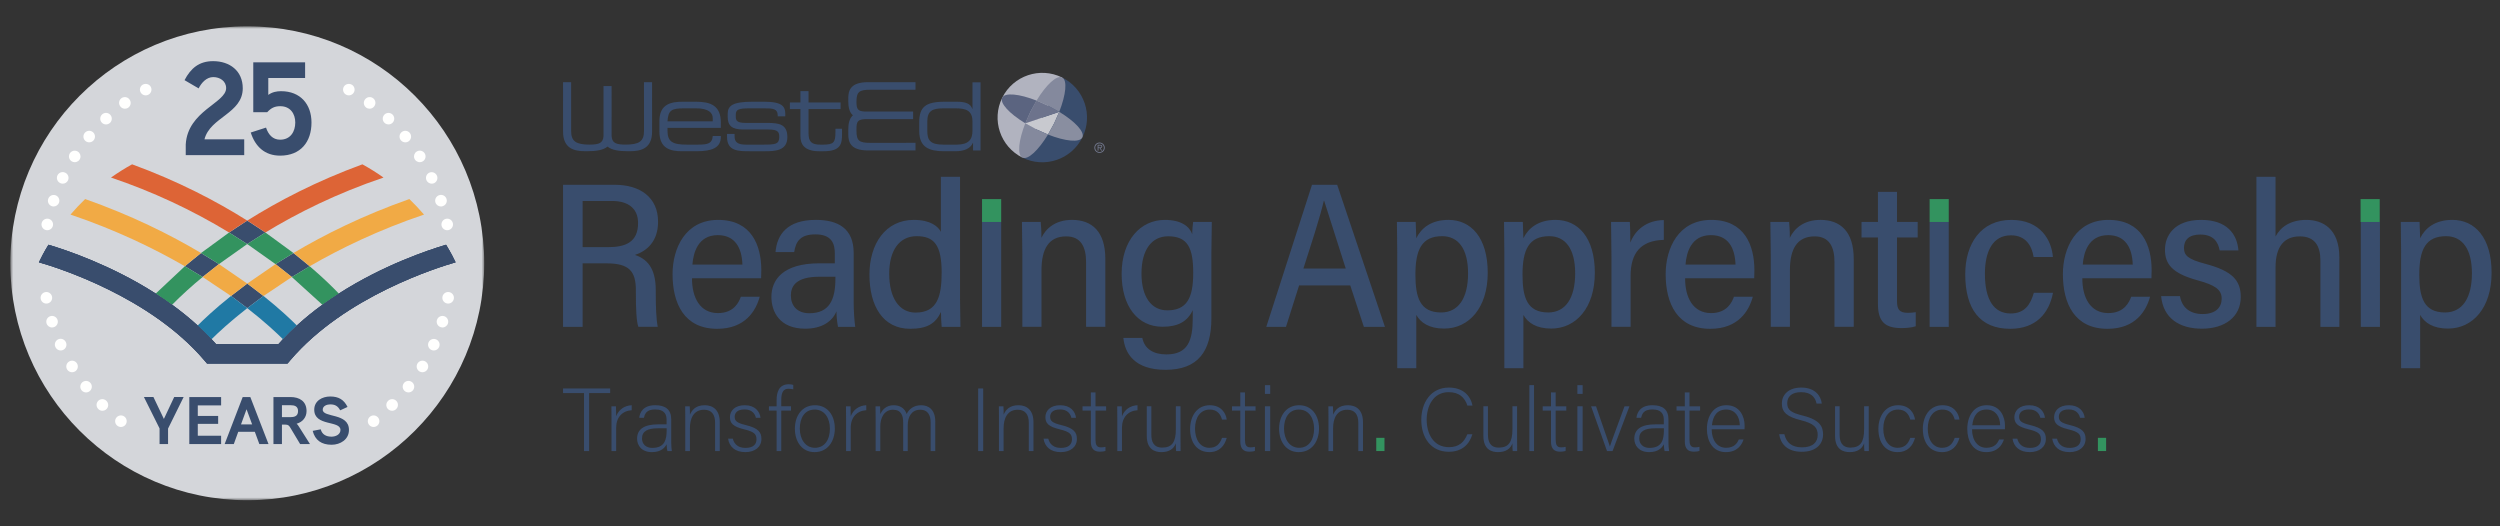<?xml version="1.0" encoding="UTF-8"?>
<svg width="475px" height="100px" viewBox="0 0 475 100" version="1.1" xmlns="http://www.w3.org/2000/svg" xmlns:xlink="http://www.w3.org/1999/xlink">
    <rect x="0" y="0" width="475" height="100" fill="#333333" stroke="none"/>
    <title>2022-06-21-aow-ra</title>
    <defs>
        <polygon id="path-1" points="1.28297406e-16 4.6187066e-16 90 4.6187066e-16 90 90 1.28297406e-16 90"></polygon>
    </defs>
    <g id="2022-06-21-aow-ra" stroke="none" stroke-width="1" fill="none" fill-rule="evenodd">
        <g transform="translate(2, 5)">
            <g id="Path-Clipped">
                <mask id="mask-2" fill="white">
                    <use xlink:href="#path-1"></use>
                </mask>
                <g id="path-1"></g>
                <path d="M90,45.021 C90,69.885 69.843,90.043 44.979,90.043 C20.114,90.043 -0.043,69.885 -0.043,45.021 C-0.043,20.158 20.114,4.6187066e-16 44.979,4.6187066e-16 C69.843,4.6187066e-16 90,20.157 90,45.021" id="Path" fill="#D4D6DA" fill-rule="nonzero" mask="url(#mask-2)"></path>
            </g>
            <path d="M108.697,41.96 L113.511,41.96 C116.86,41.96 119.234,41.013 119.234,37.38 C119.234,34.565 117.323,33.185 114.298,33.185 L108.697,33.185 L108.697,41.961 L108.697,41.96 Z M108.697,45.035 L108.697,57.099 L104.978,57.099 L104.978,30.11 L114.803,30.11 C119.632,30.11 123.033,32.505 123.033,37.13 C123.033,40.988 120.787,42.727 118.646,43.436 C121.438,44.365 122.595,46.567 122.595,50.179 L122.595,50.71 C122.595,53.186 122.666,55.525 122.969,57.097 L119.283,57.097 C118.912,56.004 118.816,53.635 118.816,50.721 L118.816,50.148 C118.816,46.461 117.481,45.035 113.211,45.035 L108.694,45.035 L108.697,45.035 Z M139.058,45.28 C138.958,42.113 137.687,39.676 134.378,39.676 C130.619,39.676 129.723,43.02 129.559,45.28 L139.057,45.28 L139.058,45.28 Z M129.482,47.867 C129.461,51.558 131.011,54.487 134.421,54.487 C137.464,54.487 138.403,52.388 138.762,51.377 L142.346,51.377 C141.632,54.021 139.614,57.473 134.266,57.473 C128.006,57.473 125.786,52.676 125.786,47.089 C125.786,42.189 128.201,36.781 134.458,36.781 C140.789,36.781 142.647,41.634 142.647,46.335 L142.611,47.869 L129.483,47.869 L129.482,47.867 Z M156.725,47.579 L153.712,47.579 C149.128,47.579 148.266,49.441 148.266,51.163 C148.266,52.991 149.374,54.515 151.782,54.515 C155.543,54.515 156.725,51.985 156.725,47.989 L156.725,47.579 L156.725,47.579 Z M160.198,52.533 C160.198,53.902 160.32,55.978 160.494,57.099 L157.218,57.099 C157.036,56.125 156.938,55.138 156.925,54.148 C156.15,56.077 154.165,57.451 150.986,57.451 C146.108,57.451 144.567,54.21 144.567,51.398 C144.567,48.284 146.609,45.029 153.702,45.029 L156.616,45.029 L156.616,43.189 C156.616,41.349 156.086,39.529 152.908,39.529 C150.121,39.529 149.204,40.831 148.898,42.888 L145.349,42.888 C145.63,39.59 147.549,36.778 153.007,36.778 C157.277,36.778 160.198,38.444 160.198,43.059 L160.198,52.533 L160.198,52.533 Z M166.951,47.02 C166.951,51.65 168.88,54.391 171.953,54.391 C176.074,54.391 176.914,51.32 176.914,46.796 C176.914,41.508 175.463,39.874 172.153,39.874 C168.982,39.874 166.949,42.42 166.949,47.02 L166.951,47.02 Z M180.405,28.597 L180.405,51.834 L180.484,57.099 L176.917,57.099 C176.832,56.16 176.788,55.217 176.786,54.274 C175.761,56.472 174.166,57.47 170.913,57.47 C165.767,57.47 163.195,53.152 163.195,47.174 C163.195,41.374 166.223,36.78 171.619,36.78 C174.786,36.78 176.252,38.015 176.768,39.057 L176.768,28.598 L180.404,28.598 L180.405,28.597 Z M184.588,57.099 L188.226,57.099 L188.226,37.17 L184.588,37.17 L184.588,57.099 Z M192.249,43.405 L192.171,37.17 L195.735,37.17 C195.793,37.543 195.889,39.337 195.867,40.188 C196.689,38.447 198.497,36.778 201.679,36.778 C205.464,36.778 208.012,38.973 208.012,44.201 L208.012,57.097 L204.355,57.097 L204.355,44.803 C204.355,42.031 203.457,39.912 200.581,39.912 C197.253,39.912 195.883,42.307 195.883,46.353 L195.883,57.097 L192.249,57.097 L192.249,43.403 M214.88,46.974 C214.88,51.386 216.743,53.966 219.785,53.966 C223.433,53.966 224.711,51.721 224.711,46.891 C224.711,42.167 223.721,39.895 219.945,39.895 C216.831,39.895 214.88,42.451 214.88,46.972 L214.88,46.974 Z M228.162,55.497 C228.162,61.696 225.663,65.265 219.448,65.265 C213.505,65.265 211.718,62.075 211.441,59.213 L215.043,59.213 C215.463,61.301 217.149,62.337 219.609,62.337 C223.698,62.337 224.621,59.702 224.621,55.497 L224.621,53.938 C223.603,56.097 221.819,57.084 218.87,57.084 C214.169,57.084 211.111,53.203 211.111,47.029 C211.111,40.59 214.746,36.78 219.307,36.78 C222.454,36.78 224.011,38.043 224.524,39.491 C224.524,38.714 224.638,37.608 224.695,37.17 L228.242,37.17 L228.163,42.992 L228.163,55.497 L228.162,55.497 Z M253.692,46.021 L249.589,33.142 L249.528,33.142 C248.795,36.291 247.428,40.458 245.644,46.021 L253.691,46.021 L253.692,46.021 Z M244.828,49.227 L242.337,57.099 L238.596,57.099 L247.278,30.11 L252.065,30.11 L261.137,57.099 L257.133,57.099 L254.549,49.227 L244.826,49.227 L244.828,49.227 Z M276.931,46.931 C276.931,42.238 275.051,39.874 272.013,39.874 C268.102,39.874 266.928,42.486 266.928,47.194 C266.928,51.482 267.783,54.368 271.815,54.368 C275.05,54.368 276.933,51.713 276.933,46.931 L276.931,46.931 Z M267.095,54.831 L267.095,64.952 L263.477,64.952 L263.477,43.02 L263.416,37.17 L266.981,37.17 L267.095,40.269 C268.016,38.358 269.917,36.778 273.213,36.778 C277.508,36.778 280.668,40.162 280.668,46.83 C280.668,53.499 277.081,57.429 272.383,57.429 C269.561,57.429 267.928,56.328 267.095,54.83 L267.095,54.83 L267.095,54.831 Z M297.283,46.931 C297.283,42.238 295.403,39.874 292.364,39.874 C288.453,39.874 287.278,42.486 287.278,47.194 C287.278,51.482 288.133,54.368 292.165,54.368 C295.4,54.368 297.283,51.713 297.283,46.931 L297.283,46.931 Z M287.447,54.831 L287.447,64.952 L283.827,64.952 L283.827,43.02 L283.767,37.17 L287.331,37.17 L287.445,40.269 C288.367,38.358 290.268,36.778 293.563,36.778 C297.857,36.778 301.018,40.162 301.018,46.83 C301.018,53.499 297.431,57.429 292.733,57.429 C289.911,57.429 288.278,56.328 287.445,54.83 L287.445,54.83 L287.447,54.831 Z M304.179,43.931 L304.101,37.17 L307.666,37.17 C307.74,38.095 307.759,39.365 307.759,41.106 C308.64,38.79 310.751,36.856 314.124,36.814 L314.124,40.575 C309.716,40.692 307.813,43.087 307.813,47.438 L307.813,57.097 L304.178,57.097 L304.178,43.93 M327.748,45.28 C327.649,42.113 326.379,39.676 323.068,39.676 C319.31,39.676 318.413,43.02 318.249,45.28 L327.747,45.28 L327.748,45.28 Z M318.172,47.867 C318.151,51.558 319.702,54.487 323.111,54.487 C326.154,54.487 327.093,52.388 327.452,51.377 L331.035,51.377 C330.32,54.021 328.303,57.473 322.954,57.473 C316.694,57.473 314.476,52.676 314.476,47.089 C314.476,42.189 316.891,36.781 323.147,36.781 C329.477,36.781 331.335,41.634 331.335,46.335 L331.3,47.869 L318.172,47.869 L318.172,47.867 Z M334.447,43.405 L334.369,37.17 L337.934,37.17 C337.991,37.543 338.086,39.337 338.065,40.188 C338.888,38.447 340.695,36.778 343.876,36.778 C347.662,36.778 350.209,38.973 350.209,44.201 L350.209,57.097 L346.551,57.097 L346.551,44.803 C346.551,42.031 345.654,39.912 342.78,39.912 C339.451,39.912 338.082,42.307 338.082,46.353 L338.082,57.097 L334.446,57.097 L334.446,43.403 M351.689,37.17 L354.811,37.17 L354.811,31.452 L358.429,31.452 L358.429,37.17 L362.358,37.17 L362.358,40.117 L358.429,40.117 L358.429,52.153 C358.429,53.76 358.828,54.436 360.515,54.436 C361.049,54.436 361.532,54.393 361.991,54.315 L361.991,56.988 C361.173,57.276 359.97,57.336 359.269,57.336 C356.188,57.336 354.811,56.143 354.811,52.759 L354.811,40.115 L351.689,40.115 L351.689,37.169 M364.628,57.099 L368.264,57.099 L368.264,37.17 L364.628,37.17 L364.628,57.099 Z M388.073,50.625 C387.311,54.543 384.834,57.472 379.927,57.472 C374.227,57.472 371.397,53.746 371.397,47.109 C371.397,41.258 374.412,36.78 380.151,36.78 C385.692,36.78 387.802,40.637 388.051,43.829 L384.39,43.829 C384.039,41.659 382.869,39.711 380.075,39.711 C376.62,39.711 375.133,42.758 375.133,47.026 C375.133,52.046 376.891,54.559 380.024,54.559 C382.685,54.559 383.781,52.897 384.428,50.626 L388.073,50.626 M403.221,45.28 C403.122,42.113 401.85,39.676 398.541,39.676 C394.783,39.676 393.886,43.02 393.722,45.28 L403.22,45.28 L403.221,45.28 Z M393.645,47.867 C393.623,51.558 395.175,54.487 398.584,54.487 C401.627,54.487 402.566,52.388 402.925,51.377 L406.509,51.377 C405.795,54.021 403.776,57.473 398.429,57.473 C392.169,57.473 389.949,52.676 389.949,47.089 C389.949,42.189 392.366,36.781 398.621,36.781 C404.952,36.781 406.808,41.634 406.808,46.335 L406.773,47.869 L393.645,47.869 L393.645,47.867 Z M412.2,51.269 C412.544,53.451 414.149,54.669 416.473,54.669 C419.054,54.669 420.118,53.352 420.118,51.732 C420.118,50.028 418.875,49.171 415.563,48.267 C410.62,46.915 409.345,45.125 409.345,42.423 C409.345,39.815 411.102,36.78 416.202,36.78 C421.103,36.78 423.045,39.452 423.301,42.573 L419.736,42.573 C419.448,41.06 418.648,39.562 416.035,39.562 C413.95,39.562 412.954,40.562 412.954,42.11 C412.954,43.516 413.712,44.263 416.979,45.118 C422.125,46.481 423.745,48.256 423.745,51.42 C423.745,55.195 420.72,57.451 416.361,57.451 C412.09,57.451 409.002,55.458 408.614,51.269 L412.201,51.269 M430.354,28.598 L430.354,39.946 C431.315,38.084 433.247,36.78 436.211,36.78 C439.239,36.78 442.48,38.381 442.48,43.943 L442.48,57.099 L438.88,57.099 L438.88,44.547 C438.88,41.674 437.779,39.914 434.966,39.914 C431.899,39.914 430.354,41.964 430.354,45.782 L430.354,57.099 L426.716,57.099 L426.716,28.598 L430.354,28.598 M446.552,57.099 L450.188,57.099 L450.188,37.17 L446.552,37.17 L446.552,57.099 Z M467.667,46.931 C467.667,42.238 465.787,39.874 462.747,39.874 C458.837,39.874 457.664,42.486 457.664,47.194 C457.664,51.482 458.517,54.368 462.549,54.368 C465.784,54.368 467.667,51.713 467.667,46.931 L467.667,46.931 Z M457.829,54.831 L457.829,64.952 L454.211,64.952 L454.211,43.02 L454.151,37.17 L457.715,37.17 L457.829,40.269 C458.751,38.358 460.651,36.778 463.947,36.778 C468.243,36.778 471.402,40.162 471.402,46.83 C471.402,53.499 467.817,57.429 463.119,57.429 C460.296,57.429 458.663,56.328 457.829,54.83 L457.829,54.83 L457.829,54.831 Z" id="Shape" fill="#394D6D" fill-rule="nonzero"></path>
            <path d="M184.588,37.173 L188.226,37.173 L188.226,32.827 L184.588,32.827 L184.588,37.173 Z M364.627,37.173 L368.263,37.173 L368.263,32.827 L364.627,32.827 L364.627,37.173 Z M446.509,37.173 L450.145,37.173 L450.145,32.827 L446.509,32.827 L446.509,37.173 Z" id="Shape" fill="#33935F" fill-rule="nonzero"></path>
            <path d="M192.264,24.952 C188.059,22.868 186.34,17.772 188.424,13.567 C190.508,9.362 195.605,7.643 199.809,9.727 L192.264,24.952" id="Path" fill="#B1B3BF" fill-rule="nonzero"></path>
            <path d="M192.264,24.952 C196.466,27.035 201.563,25.316 203.649,21.111 C205.735,16.905 204.013,11.81 199.809,9.727 L192.264,24.952" id="Path" fill="#394D6D" fill-rule="nonzero"></path>
            <polyline id="Path" fill="#C8C9CF" fill-rule="nonzero" points="192.805 18.425 199.256 16.249 198.281 18.447 197.117 20.562 194.916 19.584 192.796 18.42"></polyline>
            <polyline id="Path" fill="#6D738C" fill-rule="nonzero" points="192.805 18.425 199.256 16.249 197.145 15.088 194.932 14.107 193.783 16.218 192.804 18.423 192.805 18.425"></polyline>
            <path d="M197.118,20.562 L198.281,18.447 L199.256,16.249 C202.275,18.087 204.149,20.089 203.643,21.111 C203.137,22.133 200.407,21.852 197.117,20.563 L197.118,20.562" id="Path" fill="#898EA0" fill-rule="nonzero"></path>
            <path d="M192.804,18.423 L193.783,16.218 L194.947,14.101 L194.938,14.108 C191.65,12.821 188.924,12.545 188.418,13.564 C187.912,14.583 189.783,16.586 192.796,18.422 L192.804,18.423" id="Path" fill="#5B6480" fill-rule="nonzero"></path>
            <path d="M192.804,18.423 C191.517,21.713 191.239,24.44 192.259,24.946 C193.28,25.452 195.281,23.578 197.118,20.562 L197.117,20.563 L194.916,19.586 L192.796,18.422 L192.804,18.423 M199.256,16.249 C200.546,12.958 200.827,10.225 199.805,9.721 C198.782,9.217 196.784,11.086 194.947,14.101 L194.938,14.108 L197.145,15.088 L199.256,16.249" id="Shape" fill="#84899D" fill-rule="nonzero"></path>
            <path d="M133.421,17.439 C133.421,16.51 132.723,15.58 130.222,15.58 L127.97,15.58 C125.538,15.58 124.966,15.974 124.824,18.047 L133.422,18.047 L133.422,17.439 L133.421,17.439 Z M123.286,18.012 C123.286,14.704 125.574,14.329 127.754,14.329 L130.222,14.329 C132.974,14.329 134.959,15.027 134.959,18.28 L134.959,19.299 L124.824,19.299 L124.824,19.871 C124.824,21.945 125.825,22.482 128.506,22.482 L130.615,22.482 C132.547,22.482 133.332,22.232 133.422,20.837 L134.959,20.837 L134.959,21.016 C134.959,23.106 133.226,23.733 130.365,23.733 L127.575,23.733 C125.574,23.733 123.286,23.358 123.286,19.997 L123.286,18.012 L123.286,18.012 Z M110.013,22.48 C111.822,22.467 112.571,22.198 112.667,20.862 L112.667,11.356 L114.202,11.356 L114.205,20.862 C114.301,22.205 115.057,22.47 116.888,22.48 L116.888,22.48 C119.412,22.452 120.361,21.89 120.361,19.871 L120.361,19.299 L120.354,10.617 L121.891,10.617 L121.898,19.995 C121.898,23.26 119.739,23.708 117.78,23.73 L117.763,23.729 L117.277,23.726 L117.263,23.73 C115.539,23.73 114.226,23.503 113.455,22.866 L113.397,22.872 C112.622,23.503 111.33,23.73 109.614,23.73 L109.596,23.726 L109.106,23.729 L109.095,23.73 C107.138,23.707 104.981,23.257 104.981,19.995 L104.978,10.619 L106.515,10.619 L106.516,19.873 C106.516,21.887 107.463,22.451 109.979,22.482 L110.013,22.482 M136.138,20.444 L137.569,20.444 L137.569,20.89 C137.569,22.016 138.159,22.482 139.731,22.482 L143.021,22.482 C145.327,22.482 146.059,22.392 146.059,21.034 L146.059,20.961 C146.059,20.086 145.809,19.603 143.967,19.603 L139.23,19.603 C137.067,19.603 136.262,18.905 136.262,17.172 L136.262,16.636 C136.262,15.153 137.103,14.329 140.892,14.329 L143.252,14.329 C146.72,14.329 147.202,15.33 147.202,16.617 L147.202,17.101 L145.772,17.101 L145.772,17.012 C145.772,15.617 144.842,15.582 143.161,15.582 L140.481,15.582 C138.282,15.582 137.799,15.798 137.799,16.833 L137.799,17.173 C137.799,17.923 138.049,18.354 139.659,18.354 L143.716,18.354 C146.022,18.354 147.596,18.586 147.596,21.053 L147.596,21.089 C147.596,23.645 145.237,23.735 143.36,23.735 L140.534,23.735 C138.264,23.735 136.137,23.735 136.137,21 L136.137,20.445 M150.082,15.725 L148.08,15.725 L148.08,14.474 L150.082,14.474 L150.082,12.31 L151.619,12.31 L151.619,14.474 L157.715,14.474 L157.715,15.725 L151.619,15.725 L151.619,20.266 C151.619,21.964 152.208,22.483 153.89,22.483 L154.373,22.483 C156.41,22.483 156.733,22.053 156.733,20.142 L156.733,19.461 L157.984,19.461 L157.984,20.463 C157.984,22.287 157.805,23.735 154.48,23.735 L153.64,23.735 C150.761,23.735 150.082,22.34 150.082,20.856 L150.082,15.727 M174.188,19.871 C174.188,21.64 174.743,22.482 177.246,22.482 L179.749,22.482 C182.037,22.482 182.769,21.516 182.769,19.853 L182.769,18.118 C182.769,15.938 181.5,15.58 179.426,15.58 L177.352,15.58 C175.243,15.58 174.187,15.974 174.187,18.083 L174.187,19.871 L174.188,19.871 Z M184.307,23.59 L182.878,23.59 L182.878,22.142 L182.843,22.142 C182.396,23.25 181.145,23.733 179.536,23.733 L177.389,23.733 C174.601,23.733 172.651,23.035 172.651,19.89 L172.651,18.281 C172.651,15.367 173.779,14.33 177.479,14.33 L179.821,14.33 C181.572,14.33 182.414,14.741 182.735,15.69 L182.77,15.69 L182.77,10.647 L184.307,10.647 L184.307,23.59 L184.307,23.59 Z M159.176,19.704 L159.178,19.66 L159.173,19.648 C159.173,18.419 159.401,17.482 160.037,16.929 L160.031,16.888 C159.401,16.336 159.173,15.411 159.173,14.187 L159.178,14.175 L159.176,14.145 L159.173,13.675 C159.173,12.245 159.549,10.613 162.91,10.613 L171.946,10.612 L171.946,12.049 L163.339,12.051 C161.265,12.051 160.729,12.425 160.729,14.338 L160.728,14.352 L160.729,14.352 L160.729,14.37 C160.729,15.735 160.976,16.129 162.349,16.197 L171.492,16.197 L171.492,17.636 L162.348,17.636 C160.976,17.707 160.729,18.099 160.729,19.469 L160.729,19.853 C160.729,21.767 161.265,22.142 163.339,22.142 L163.608,22.142 L171.947,22.137 L171.947,23.576 L162.911,23.582 C159.55,23.582 159.175,21.948 159.175,20.519 L159.178,20.055 L159.178,19.704" id="Shape" fill="#394D6D" fill-rule="nonzero"></path>
            <path d="M206.705,23.004 L206.993,23.004 C207.217,23.004 207.267,22.915 207.267,22.806 C207.267,22.662 207.115,22.649 206.999,22.649 L206.705,22.649 L206.705,23.004 L206.705,23.004 Z M207.406,23.618 L207.234,23.618 L206.919,23.137 L206.705,23.137 L206.705,23.618 L206.551,23.618 L206.551,22.517 L207.03,22.517 C207.229,22.517 207.422,22.571 207.422,22.809 C207.422,23.026 207.276,23.116 207.081,23.121 L207.406,23.618 L207.406,23.618 Z M206.09,23.062 C206.088,23.282 206.175,23.494 206.33,23.65 C206.485,23.806 206.696,23.894 206.916,23.894 C207.373,23.891 207.741,23.519 207.739,23.062 C207.739,22.611 207.372,22.239 206.916,22.239 C206.461,22.239 206.09,22.611 206.09,23.062 L206.09,23.062 Z M207.899,23.066 C207.9,23.327 207.797,23.578 207.613,23.762 C207.428,23.947 207.177,24.05 206.916,24.048 C206.371,24.048 205.928,23.612 205.928,23.066 C205.928,22.52 206.369,22.084 206.916,22.084 C207.464,22.084 207.899,22.525 207.899,23.066 L207.899,23.066 Z" id="Shape" fill="#757B92" fill-rule="nonzero"></path>
            <g id="Group" transform="translate(104.978, 68.008)" fill="#394D6D" fill-rule="nonzero">
                <path d="M3.983,1.676 L0,1.676 L0,0.799 L8.955,0.799 L8.955,1.676 L4.955,1.676 L4.955,12.693 L3.985,12.693 L3.985,1.676 M9.208,6.501 L9.19,4.189 L10.057,4.189 L10.091,6.084 C10.58,4.815 11.666,4.05 13.045,3.985 L13.045,4.933 C11.277,5.048 10.091,6.255 10.091,8.286 L10.091,12.693 L9.206,12.693 L9.206,6.501 M19.689,8.366 L18.038,8.366 C16.161,8.366 15.002,8.859 15.002,10.307 C15.002,11.367 15.759,12.094 16.941,12.094 C19.352,12.094 19.688,10.49 19.688,8.671 L19.688,8.366 L19.689,8.366 Z M20.556,11.064 C20.556,11.813 20.624,12.421 20.674,12.693 L19.827,12.693 C19.759,12.489 19.707,12.113 19.674,11.393 C19.385,12.018 18.64,12.895 16.894,12.895 C14.92,12.895 14.068,11.619 14.068,10.342 C14.068,8.471 15.516,7.619 18.067,7.619 L19.673,7.619 L19.673,6.76 C19.673,5.914 19.419,4.787 17.497,4.787 C15.796,4.787 15.542,5.677 15.357,6.374 L14.475,6.374 C14.577,5.424 15.163,3.983 17.516,3.985 C19.463,3.985 20.555,4.803 20.555,6.677 L20.555,11.063 L20.556,11.064 Z M23.223,6.332 L23.205,4.189 L24.071,4.189 C24.107,4.723 24.119,5.258 24.106,5.792 C24.479,4.932 25.175,3.985 26.921,3.985 C28.438,3.985 29.777,4.841 29.777,7.184 L29.777,12.693 L28.893,12.693 L28.893,7.323 C28.893,5.822 28.27,4.843 26.8,4.843 C24.798,4.843 24.105,6.502 24.105,8.348 L24.105,12.694 L23.223,12.694 L23.223,6.334 M32.253,10.341 C32.54,11.437 33.318,12.094 34.651,12.094 C36.151,12.094 36.756,11.406 36.756,10.462 C36.756,9.502 36.349,9.033 34.459,8.576 C32.252,8.045 31.71,7.378 31.71,6.254 C31.71,5.078 32.595,3.985 34.531,3.985 C36.467,3.985 37.385,5.164 37.521,6.369 L36.639,6.369 C36.488,5.664 35.935,4.785 34.497,4.785 C33.033,4.785 32.611,5.508 32.611,6.181 C32.611,6.955 33.017,7.343 34.692,7.749 C37.101,8.329 37.692,9.116 37.692,10.391 C37.692,11.935 36.436,12.894 34.633,12.894 C32.679,12.894 31.591,11.869 31.355,10.338 L32.255,10.338 M40.58,12.693 L40.58,5.01 L39.123,5.01 L39.123,4.189 L40.58,4.189 L40.58,2.991 C40.58,1.555 40.998,0 42.902,0 C43.159,0 43.536,0.05 43.74,0.118 L43.74,0.957 C43.489,0.89 43.085,0.856 42.831,0.856 C41.835,0.856 41.463,1.561 41.463,3.028 L41.463,4.188 L43.309,4.188 L43.309,5.008 L41.463,5.008 L41.463,12.691 L40.578,12.691" id="Shape"></path>
                <path d="M44.986,8.44 C44.986,10.456 46.066,12.074 47.853,12.074 C49.675,12.074 50.703,10.573 50.703,8.44 C50.703,6.439 49.691,4.809 47.819,4.809 C45.899,4.809 44.984,6.405 44.984,8.44 L44.986,8.44 Z M51.638,8.424 C51.638,10.792 50.323,12.897 47.785,12.897 C45.481,12.897 44.05,11.009 44.05,8.442 C44.05,6.005 45.399,3.986 47.87,3.986 C50.138,3.986 51.638,5.754 51.638,8.425 L51.638,8.425 L51.638,8.424 Z" id="B"></path>
                <path d="M53.774,6.501 L53.757,4.189 L54.624,4.189 L54.658,6.084 C55.148,4.815 56.234,4.05 57.612,3.985 L57.612,4.933 C55.845,5.048 54.658,6.255 54.658,8.286 L54.658,12.693 L53.774,12.693 L53.774,6.501" id="C"></path>
                <path d="M59.393,6.383 L59.377,4.189 L60.242,4.189 L60.278,5.692 C60.637,4.846 61.417,3.985 62.825,3.985 C64.015,3.985 64.944,4.581 65.285,5.659 C65.711,4.779 66.558,3.985 68.054,3.985 C69.367,3.985 70.723,4.736 70.723,7.097 L70.723,12.693 L69.842,12.693 L69.842,7.204 C69.842,6.072 69.437,4.841 67.869,4.841 C66.234,4.841 65.493,6.152 65.493,7.794 L65.493,12.693 L64.626,12.693 L64.626,7.223 C64.626,5.988 64.257,4.841 62.703,4.841 C61.069,4.841 60.278,6.284 60.278,8.013 L60.278,12.693 L59.393,12.693 L59.393,6.383 M78.874,12.693 L79.826,12.693 L79.826,0.799 L78.874,0.799 L78.874,12.693 Z M82.825,6.332 L82.808,4.189 L83.674,4.189 C83.708,4.46 83.725,5.554 83.708,5.792 C84.08,4.932 84.777,3.985 86.522,3.985 C88.042,3.985 89.379,4.841 89.379,7.184 L89.379,12.693 L88.494,12.693 L88.494,7.323 C88.494,5.822 87.871,4.843 86.401,4.843 C84.4,4.843 83.706,6.502 83.706,8.348 L83.706,12.694 L82.822,12.694 L82.822,6.334 M92.194,10.341 C92.481,11.437 93.257,12.094 94.591,12.094 C96.091,12.094 96.696,11.406 96.696,10.462 C96.696,9.502 96.289,9.033 94.399,8.576 C92.192,8.045 91.649,7.378 91.649,6.254 C91.649,5.078 92.534,3.985 94.47,3.985 C96.406,3.985 97.325,5.164 97.459,6.369 L96.578,6.369 C96.427,5.664 95.874,4.785 94.436,4.785 C92.972,4.785 92.55,5.508 92.55,6.181 C92.55,6.955 92.955,7.343 94.631,7.749 C97.039,8.329 97.631,9.116 97.631,10.391 C97.631,11.935 96.375,12.894 94.572,12.894 C92.618,12.894 91.529,11.869 91.294,10.338 L92.194,10.338 M98.706,4.189 L100.282,4.189 L100.282,1.544 L101.166,1.544 L101.166,4.189 L103.182,4.189 L103.182,5.01 L101.166,5.01 L101.166,10.507 C101.166,11.452 101.37,11.99 102.184,11.99 C102.479,11.997 102.774,11.963 103.06,11.89 L103.06,12.657 C102.767,12.777 102.353,12.811 101.993,12.811 C100.893,12.811 100.282,12.258 100.282,10.896 L100.282,5.01 L98.706,5.01 L98.706,4.189" id="Shape"></path>
                <g id="C-link" transform="translate(105.293, 3.985)">
                    <path d="M0.016,2.516 L0,0.204 L0.867,0.204 L0.901,2.099 C1.39,0.83 2.476,0.065 3.855,0 L3.855,0.948 C2.087,1.064 0.901,2.271 0.901,4.301 L0.901,8.708 L0.016,8.708 L0.016,2.516" id="C"></path>
                </g>
                <path d="M117.316,10.209 L117.334,12.693 L116.483,12.693 C116.449,12.471 116.431,11.912 116.431,11.224 C116.072,12.224 115.205,12.895 113.702,12.895 C112.466,12.895 110.911,12.407 110.911,9.816 L110.911,4.188 L111.779,4.188 L111.779,9.604 C111.779,10.839 112.17,12.037 113.838,12.037 C115.724,12.037 116.433,10.977 116.433,8.561 L116.433,4.186 L117.317,4.186 L117.317,10.206 M126.102,10.187 C125.697,11.682 124.71,12.895 122.79,12.895 C120.653,12.895 119.143,11.308 119.143,8.474 C119.143,6.14 120.391,3.985 122.892,3.985 C125.068,3.985 125.951,5.528 126.101,6.712 L125.201,6.712 C124.95,5.733 124.308,4.809 122.875,4.809 C121.088,4.809 120.077,6.325 120.077,8.44 C120.077,10.459 121.023,12.074 122.792,12.074 C124.024,12.074 124.765,11.449 125.203,10.187 L126.102,10.187 M127.105,4.189 L128.68,4.189 L128.68,1.544 L129.565,1.544 L129.565,4.189 L131.579,4.189 L131.579,5.01 L129.565,5.01 L129.565,10.507 C129.565,11.452 129.769,11.99 130.582,11.99 C130.878,11.997 131.172,11.963 131.458,11.89 L131.458,12.657 C131.165,12.777 130.753,12.811 130.392,12.811 C129.291,12.811 128.68,12.258 128.68,10.896 L128.68,5.01 L127.105,5.01 L127.105,4.189" id="Shape"></path>
                <path d="M133.36,12.693 L134.36,12.693 L134.36,4.188 L133.36,4.188 L133.36,12.693 Z M133.36,1.83 L134.36,1.83 L134.36,0.17 L133.36,0.17 L133.36,1.83 Z" id="D"></path>
                <g id="B-link" transform="translate(136.048, 3.986)">
                    <path d="M0.936,4.454 C0.936,6.47 2.016,8.088 3.803,8.088 C5.625,8.088 6.653,6.587 6.653,4.454 C6.653,2.452 5.642,0.822 3.769,0.822 C1.849,0.822 0.935,2.418 0.935,4.454 L0.936,4.454 Z M7.588,4.438 C7.588,6.806 6.273,8.911 3.735,8.911 C1.432,8.911 -1.91616536e-16,7.023 -1.91616536e-16,4.455 C-1.91616536e-16,2.019 1.349,0 3.821,0 C6.088,0 7.588,1.768 7.588,4.439 L7.588,4.439 L7.588,4.438 Z" id="B"></path>
                </g>
                <path d="M145.43,6.332 L145.413,4.189 L146.278,4.189 C146.313,4.46 146.33,5.554 146.315,5.792 C146.686,4.932 147.383,3.985 149.13,3.985 C150.647,3.985 151.986,4.841 151.986,7.184 L151.986,12.693 L151.101,12.693 L151.101,7.323 C151.101,5.822 150.479,4.843 149.008,4.843 C147.007,4.843 146.313,6.502 146.313,8.348 L146.313,12.694 L145.429,12.694 L145.429,6.334" id="Path"></path>
            </g>
            <polygon id="Path" fill="#33935F" fill-rule="nonzero" points="259.489 80.7 261.05 80.7 261.05 78.189 259.489 78.189"></polygon>
            <g id="Group" transform="translate(268.046, 68.178)" fill="#394D6D" fill-rule="nonzero">
                <path d="M9.706,9.335 C9.147,11.227 7.746,12.659 5.223,12.659 C1.8,12.659 0,9.941 0,6.594 C0,3.381 1.769,0.46 5.244,0.46 C7.82,0.46 9.334,1.896 9.721,3.883 L8.769,3.883 C8.232,2.35 7.238,1.334 5.19,1.334 C2.251,1.334 1.021,4.019 1.021,6.575 C1.021,9.112 2.232,11.785 5.257,11.785 C7.189,11.785 8.164,10.779 8.749,9.335 L9.703,9.335 M18.2,10.039 L18.217,12.523 L17.367,12.523 C17.333,12.301 17.315,11.742 17.315,11.054 C16.954,12.054 16.089,12.725 14.586,12.725 C13.349,12.725 11.796,12.237 11.796,9.646 L11.796,4.017 L12.665,4.017 L12.665,9.434 C12.665,10.669 13.052,11.867 14.722,11.867 C16.608,11.867 17.317,10.807 17.317,8.391 L17.317,4.016 L18.201,4.016 L18.201,10.036 M20.534,12.523 L21.418,12.523 L21.418,0 L20.534,0 L20.534,12.523 Z M23.071,4.019 L24.646,4.019 L24.646,1.374 L25.53,1.374 L25.53,4.019 L27.547,4.019 L27.547,4.84 L25.53,4.84 L25.53,10.336 C25.53,11.282 25.735,11.82 26.548,11.82 C26.843,11.827 27.138,11.793 27.424,11.719 L27.424,12.487 C27.131,12.607 26.717,12.641 26.356,12.641 C25.255,12.641 24.644,12.088 24.644,10.725 L24.644,4.84 L23.069,4.84 L23.069,4.019" id="Shape"></path>
                <g id="D-link" transform="translate(29.656, 0)">
                    <path d="M0,12.523 L1,12.523 L1,4.017 L0,4.017 L0,12.523 Z M0,1.66 L1,1.66 L1,1.65457147e-16 L0,1.65457147e-16 L0,1.66 Z" id="D"></path>
                </g>
                <path d="M33.198,4.019 L35.83,11.628 L35.848,11.628 C36.035,10.981 36.985,8.446 38.615,4.019 L39.549,4.019 L36.339,12.524 L35.286,12.524 L32.262,4.019 L33.2,4.019 M46.095,8.196 L44.445,8.196 C42.566,8.196 41.408,8.689 41.408,10.137 C41.408,11.197 42.165,11.924 43.347,11.924 C45.76,11.924 46.095,10.32 46.095,8.501 L46.095,8.196 L46.095,8.196 Z M46.961,10.894 C46.956,11.439 46.996,11.984 47.08,12.523 L46.231,12.523 C46.163,12.319 46.112,11.943 46.079,11.222 C45.789,11.848 45.045,12.725 43.298,12.725 C41.324,12.725 40.473,11.449 40.473,10.172 C40.473,8.301 41.921,7.449 44.471,7.449 L46.078,7.449 L46.078,6.59 C46.078,5.744 45.823,4.616 43.903,4.616 C42.202,4.616 41.948,5.507 41.761,6.204 L40.88,6.204 C40.983,5.254 41.569,3.813 43.922,3.815 C45.868,3.815 46.959,4.633 46.959,6.507 L46.959,10.893 L46.961,10.894 Z M48.495,4.019 L50.07,4.019 L50.07,1.374 L50.954,1.374 L50.954,4.019 L52.97,4.019 L52.97,4.84 L50.954,4.84 L50.954,10.336 C50.954,11.282 51.159,11.82 51.974,11.82 C52.225,11.82 52.579,11.802 52.849,11.719 L52.849,12.487 C52.556,12.607 52.142,12.641 51.783,12.641 C50.682,12.641 50.071,12.088 50.071,10.725 L50.071,4.84 L48.496,4.84 L48.496,4.019 M60.513,7.618 C60.497,5.949 59.59,4.634 57.935,4.634 C56.197,4.634 55.405,5.847 55.22,7.618 L60.513,7.618 Z M55.169,8.381 C55.186,10.551 56.278,11.903 57.901,11.903 C59.485,11.903 60.023,11.012 60.328,10.319 L61.229,10.319 C60.872,11.44 59.971,12.725 57.867,12.725 C55.275,12.725 54.268,10.501 54.268,8.34 C54.268,5.902 55.479,3.815 57.969,3.815 C60.594,3.815 61.431,6.073 61.431,7.684 L61.414,8.381 L55.17,8.381 L55.169,8.381 Z M68.985,9.322 C69.34,10.894 70.389,11.82 72.33,11.82 C74.489,11.82 75.315,10.745 75.315,9.462 C75.315,8.128 74.722,7.304 72.117,6.662 C69.586,6.032 68.505,5.208 68.505,3.495 C68.505,1.921 69.653,0.462 72.206,0.462 C74.834,0.462 75.942,2.06 76.096,3.512 L75.109,3.512 C74.841,2.248 74.016,1.333 72.155,1.333 C70.454,1.333 69.525,2.124 69.525,3.438 C69.525,4.736 70.302,5.244 72.487,5.784 C75.837,6.615 76.335,7.956 76.335,9.39 C76.335,11.148 75.053,12.66 72.291,12.66 C69.318,12.66 68.219,10.933 67.997,9.323 L68.984,9.323 M85.02,10.039 L85.036,12.523 L84.187,12.523 C84.153,12.301 84.135,11.742 84.135,11.054 C83.776,12.054 82.909,12.725 81.406,12.725 C80.169,12.725 78.615,12.237 78.615,9.646 L78.615,4.017 L79.482,4.017 L79.482,9.434 C79.482,10.669 79.872,11.867 81.539,11.867 C83.427,11.867 84.134,10.807 84.134,8.391 L84.134,4.016 L85.018,4.016 L85.018,10.036" id="Shape"></path>
                <path d="M93.807,10.017 C93.402,11.512 92.415,12.725 90.496,12.725 C88.358,12.725 86.848,11.138 86.848,8.304 C86.848,5.97 88.096,3.815 90.598,3.815 C92.773,3.815 93.657,5.358 93.806,6.542 L92.908,6.542 C92.655,5.563 92.015,4.639 90.58,4.639 C88.793,4.639 87.783,6.155 87.783,8.27 C87.783,10.289 88.728,11.904 90.497,11.904 C91.729,11.904 92.47,11.279 92.908,10.017 L93.807,10.017" id="E"></path>
                <g id="E-link" transform="translate(95.292, 3.815)">
                    <path d="M6.959,6.202 C6.554,7.698 5.568,8.911 3.648,8.911 C1.51,8.911 0,7.323 0,4.489 C0,2.155 1.248,0 3.75,0 C5.926,0 6.809,1.543 6.958,2.728 L6.06,2.728 C5.807,1.748 5.167,0.824 3.732,0.824 C1.945,0.824 0.935,2.34 0.935,4.455 C0.935,6.474 1.88,8.09 3.649,8.09 C4.881,8.09 5.622,7.464 6.06,6.202 L6.959,6.202" id="E"></path>
                </g>
                <path d="M109.982,7.618 C109.964,5.949 109.059,4.634 107.404,4.634 C105.666,4.634 104.875,5.847 104.69,7.618 L109.982,7.618 Z M104.638,8.381 C104.653,10.551 105.746,11.903 107.368,11.903 C108.953,11.903 109.491,11.012 109.797,10.319 L110.698,10.319 C110.342,11.44 109.439,12.725 107.334,12.725 C104.744,12.725 103.736,10.501 103.736,8.34 C103.736,5.902 104.947,3.815 107.436,3.815 C110.062,3.815 110.901,6.073 110.901,7.684 L110.883,8.381 L104.639,8.381 L104.638,8.381 Z M113.23,10.171 C113.517,11.267 114.295,11.924 115.628,11.924 C117.126,11.924 117.731,11.236 117.731,10.292 C117.731,9.332 117.325,8.863 115.434,8.406 C113.227,7.875 112.686,7.208 112.686,6.084 C112.686,4.908 113.571,3.815 115.507,3.815 C117.443,3.815 118.36,4.994 118.495,6.199 L117.613,6.199 C117.462,5.494 116.909,4.615 115.471,4.615 C114.008,4.615 113.587,5.338 113.587,6.011 C113.587,6.785 113.991,7.172 115.669,7.579 C118.076,8.159 118.668,8.946 118.668,10.221 C118.668,11.765 117.412,12.724 115.609,12.724 C113.655,12.724 112.566,11.699 112.331,10.168 L113.23,10.168 M120.777,10.171 C121.064,11.267 121.842,11.924 123.175,11.924 C124.675,11.924 125.281,11.236 125.281,10.292 C125.281,9.332 124.873,8.863 122.982,8.406 C120.776,7.875 120.234,7.208 120.234,6.084 C120.234,4.908 121.119,3.815 123.055,3.815 C124.991,3.815 125.91,4.994 126.044,6.199 L125.161,6.199 C125.01,5.494 124.457,4.615 123.019,4.615 C121.555,4.615 121.135,5.338 121.135,6.011 C121.135,6.785 121.539,7.172 123.216,7.579 C125.624,8.159 126.214,8.946 126.214,10.221 C126.214,11.765 124.96,12.724 123.156,12.724 C121.203,12.724 120.114,11.699 119.878,10.168 L120.777,10.168" id="Shape"></path>
            </g>
            <polygon id="Path" fill="#33935F" fill-rule="nonzero" points="396.601 80.7 398.16 80.7 398.16 78.189 396.601 78.189"></polygon>
            <g id="Group" transform="translate(5.399, 6.618)" fill="#394D6D" fill-rule="nonzero">
                <path d="M39.003,17.854 L27.891,17.854 L27.891,15.833 C28.245,9.444 35.568,7.953 35.568,5.125 C35.568,3.762 34.355,3.029 33.119,3.029 C31.832,3.029 30.872,4.115 30.341,5.176 L27.663,3.611 C28.85,1.339 30.441,0 33.093,0 C36.25,0 38.725,1.843 38.725,5.152 C38.725,9.949 32.512,10.632 31.452,14.849 L39.003,14.849 L39.003,17.855 M45.822,17.954 C42.918,17.954 41.099,16.237 40.241,13.561 L43.146,12.626 C43.575,13.913 44.384,14.923 45.823,14.923 C47.793,14.923 48.702,13.382 48.702,11.666 C48.702,9.999 47.767,8.56 45.848,8.56 C44.763,8.56 44.106,8.913 43.374,9.696 L40.722,9.696 L40.722,0.226 L50.571,0.226 L50.571,3.207 L43.576,3.207 L43.576,6.414 C44.334,5.858 45.193,5.707 46.001,5.707 C49.688,5.707 51.784,8.206 51.784,11.666 C51.784,15.354 49.713,17.954 45.825,17.954 M27.49,63.819 L24.532,69.812 L24.532,72.757 L22.918,72.757 L22.918,69.786 L19.947,63.817 L21.753,63.817 L23.738,67.98 L25.698,63.817 L27.49,63.817 M34.613,72.757 L28.569,72.757 L28.569,63.819 L34.613,63.819 L34.613,65.407 L30.181,65.407 L30.181,67.404 L34.049,67.404 L34.049,68.916 L30.181,68.916 L30.181,71.169 L34.613,71.169 L34.613,72.757 M40.507,69.018 L39.444,66.137 L38.393,69.018 L40.507,69.018 L40.507,69.018 Z M43.619,72.757 L41.877,72.757 L41.019,70.426 L37.868,70.426 L37.024,72.757 L35.283,72.757 L38.714,63.819 L40.161,63.819 L43.619,72.757 L43.619,72.757 Z M47.796,65.367 L46.169,65.367 L46.169,67.635 L47.796,67.635 C48.603,67.635 49.231,67.418 49.231,66.483 C49.231,65.573 48.579,65.369 47.796,65.369 L47.796,65.367 Z M48.962,68.889 C49.116,69.005 49.283,69.249 49.397,69.44 L51.497,72.757 L49.628,72.757 L47.81,69.722 C47.54,69.261 47.387,69.056 46.81,69.056 L46.169,69.056 L46.169,72.757 L44.557,72.757 L44.557,63.819 L47.785,63.819 C49.514,63.819 50.845,64.626 50.845,66.483 C50.845,67.647 50.128,68.556 48.962,68.889 L48.962,68.889 L48.962,68.889 Z M55.598,72.885 C53.715,72.885 52.46,72.04 52.012,70.247 L53.536,69.953 C53.805,70.953 54.586,71.348 55.598,71.348 C56.353,71.348 57.288,70.963 57.288,70.067 C57.288,68.222 52.306,69.44 52.306,66.225 C52.306,64.535 53.83,63.715 55.342,63.715 C56.929,63.715 57.941,64.305 58.633,65.702 L57.236,66.342 C56.813,65.548 56.276,65.215 55.342,65.215 C54.765,65.215 53.92,65.471 53.92,66.227 C53.92,67.79 58.902,66.777 58.902,70.068 C58.902,71.888 57.263,72.886 55.598,72.886 M36.491,44.621 L36.793,44.835 L39.58,46.93 L42.366,44.835 L42.668,44.621 L39.58,42.261 L36.491,44.621" id="Shape"></path>
                <path d="M48.048,41.014 L51.438,38.972 L48.357,36.459 L44.95,38.566 L48.046,41.014 M34.198,38.56 L30.799,36.457 L27.718,38.97 L31.101,41.008 L34.197,38.559 M43.025,32.556 L39.578,30.296 L36.126,32.561 L39.571,34.752 L43.025,32.556" id="Shape"></path>
                <path d="M77.347,34.886 C73.973,35.891 65.412,38.757 56.975,44.162 C55.93,44.831 54.889,45.538 53.859,46.286 C52.195,47.495 50.562,48.808 49.003,50.231 C48.09,51.065 47.208,51.933 46.362,52.834 L45.523,53.75 L33.635,53.75 C33.36,53.439 33.079,53.136 32.796,52.834 C31.946,51.929 31.063,51.061 30.154,50.231 C28.594,48.807 26.962,47.493 25.297,46.285 C24.269,45.538 23.227,44.829 22.185,44.162 C13.747,38.757 5.186,35.891 1.812,34.886 C0.92,36.346 0.328,37.519 1.97064815e-15,38.219 C3.398,39.191 21.065,44.703 31.384,56.802 L31.938,57.451 L47.221,57.451 L47.776,56.802 C58.094,44.703 75.763,39.191 79.159,38.219 C78.831,37.518 78.239,36.346 77.347,34.886" id="F"></path>
                <path d="M77.347,34.886 C73.973,35.891 65.412,38.757 56.975,44.162 C55.93,44.831 54.889,45.538 53.859,46.286 C52.195,47.495 50.562,48.808 49.003,50.231 C48.09,51.065 47.208,51.933 46.362,52.834 L45.523,53.75 L33.635,53.75 C33.36,53.439 33.079,53.136 32.796,52.834 C31.946,51.929 31.063,51.061 30.154,50.231 C28.594,48.807 26.962,47.493 25.297,46.285 C24.269,45.538 23.227,44.829 22.185,44.162 C13.747,38.757 5.186,35.891 1.812,34.886 C0.92,36.346 0.328,37.519 1.97064815e-15,38.219 C3.398,39.191 21.065,44.703 31.384,56.802 L31.938,57.451 L47.221,57.451 L47.776,56.802 C58.094,44.703 75.763,39.191 79.159,38.219 C78.831,37.518 78.239,36.346 77.347,34.886" id="F"></path>
            </g>
            <path d="M48.067,51.238 L47.765,51.453 L44.979,53.547 C48.344,56.17 50.613,58.306 51.762,59.452 L54.404,56.849 C53.262,55.7 51.154,53.701 48.067,51.238" id="Path" fill="#2079A4" fill-rule="nonzero"></path>
            <path d="M39.597,45.178 L36.501,47.628 L41.889,51.238 L44.977,48.879 L39.597,45.178 M36.2,43.075 C30.258,39.538 22.923,35.902 14.179,32.818 C13.154,33.808 12.228,34.8 11.394,35.771 C20.068,38.705 27.344,42.244 33.12,45.589 C34.049,44.798 35.077,43.955 36.201,43.076" id="Shape" fill="#F1AA45" fill-rule="nonzero"></path>
            <path d="M56.837,45.588 L53.447,47.631 L59.258,52.902 L62.374,50.778 C61.306,49.656 59.461,47.823 56.837,45.586 M50.351,45.183 L53.757,43.075 L48.425,39.174 L44.971,41.369 L50.351,45.183" id="Shape" fill="#33935F" fill-rule="nonzero"></path>
            <path d="M44.979,36.914 C39.096,33.212 31.805,29.403 23.099,26.221 C21.715,26.982 20.376,27.822 19.089,28.736 C26.931,31.377 34.456,34.879 41.526,39.179 C42.616,38.432 43.769,37.676 44.979,36.914" id="Path" fill="#DD6436" fill-rule="nonzero"></path>
            <path d="M44.979,48.878 L48.067,51.237 L53.447,47.631 L50.351,45.183 L44.979,48.878 M56.837,45.588 C62.613,42.244 69.889,38.704 78.563,35.769 C77.68,34.743 76.751,33.758 75.778,32.817 C67.034,35.901 59.699,39.538 53.757,43.073 C54.882,43.952 55.91,44.795 56.839,45.586" id="Shape" fill="#F1AA45" fill-rule="nonzero"></path>
            <path d="M42.192,51.453 L41.89,51.238 C38.803,53.701 36.695,55.7 35.553,56.849 L38.195,59.452 C39.344,58.306 41.613,56.171 44.979,53.547 L42.192,51.453" id="Path" fill="#2079A4" fill-rule="nonzero"></path>
            <path d="M44.97,41.369 L41.525,39.179 L36.198,43.075 L39.597,45.178 L44.97,41.369 M36.503,47.628 L33.12,45.589 L27.584,50.781 L30.696,52.904 C32.541,51.048 34.479,49.288 36.503,47.629" id="Shape" fill="#33935F" fill-rule="nonzero"></path>
            <path d="M48.424,39.174 C54.487,35.481 61.979,31.737 70.867,28.737 C69.579,27.823 68.24,26.984 66.857,26.223 C58.151,29.404 50.86,33.213 44.977,36.916 C46.184,37.676 47.333,38.432 48.424,39.176" id="Path" fill="#DD6436" fill-rule="nonzero"></path>
            <g id="F-link" transform="translate(5.399, 41.504)" fill="#394D6D" fill-rule="nonzero">
                <path d="M77.347,0 C73.973,1.004 65.412,3.871 56.975,9.276 C55.93,9.944 54.889,10.651 53.859,11.4 C52.195,12.608 50.562,13.922 49.003,15.345 C48.09,16.178 47.208,17.047 46.362,17.948 L45.523,18.864 L33.635,18.864 C33.36,18.553 33.079,18.25 32.796,17.948 C31.946,17.043 31.063,16.175 30.154,15.345 C28.594,13.92 26.962,12.607 25.297,11.398 C24.269,10.651 23.227,9.943 22.185,9.276 C13.747,3.871 5.186,1.004 1.812,0 C0.92,1.46 0.328,2.633 1.97064815e-15,3.333 C3.398,4.304 21.065,9.817 31.384,21.915 L31.938,22.565 L47.221,22.565 L47.776,21.915 C58.094,9.817 75.763,4.304 79.159,3.333 C78.831,2.631 78.239,1.46 77.347,0" id="F"></path>
            </g>
            <g id="Group" transform="translate(5.712, 10.941)" fill="#FFFFFE" fill-rule="nonzero">
                <path d="M15.261,65.186 C15.192,65.186 15.118,65.174 15.048,65.164 C14.979,65.153 14.909,65.127 14.84,65.099 C14.774,65.073 14.711,65.04 14.653,64.999 C14.594,64.959 14.537,64.914 14.485,64.865 C14.279,64.661 14.162,64.378 14.162,64.085 C14.162,63.794 14.278,63.514 14.485,63.309 C14.588,63.209 14.708,63.128 14.84,63.071 C14.907,63.045 14.975,63.024 15.045,63.009 C15.188,62.979 15.335,62.979 15.477,63.009 C15.547,63.023 15.616,63.046 15.683,63.071 C15.749,63.1 15.813,63.135 15.874,63.174 C15.932,63.215 15.987,63.26 16.039,63.309 C16.091,63.361 16.137,63.417 16.178,63.477 C16.218,63.537 16.251,63.602 16.278,63.668 C16.306,63.734 16.326,63.802 16.34,63.872 C16.354,63.942 16.362,64.016 16.362,64.085 C16.362,64.158 16.355,64.23 16.34,64.301 C16.326,64.372 16.306,64.441 16.278,64.507 C16.25,64.573 16.217,64.636 16.178,64.696 C16.139,64.758 16.092,64.814 16.039,64.865 C15.987,64.914 15.932,64.959 15.874,64.999 C15.812,65.041 15.749,65.073 15.683,65.099 C15.616,65.124 15.547,65.149 15.477,65.164 C15.406,65.179 15.334,65.186 15.261,65.186 M15.137,4.265 C14.896,3.95 14.844,3.529 15.001,3.164 C15.159,2.8 15.501,2.549 15.896,2.508 C16.291,2.468 16.677,2.644 16.905,2.969 C17.263,3.456 17.158,4.144 16.67,4.503 C16.473,4.646 16.245,4.716 16.022,4.716 C15.684,4.716 15.349,4.562 15.136,4.266 L15.137,4.265 Z M11.634,7.358 C11.217,6.916 11.24,6.223 11.677,5.806 C11.889,5.606 12.172,5.498 12.463,5.507 C12.754,5.516 13.03,5.641 13.229,5.853 C13.646,6.293 13.625,6.988 13.186,7.405 C12.973,7.603 12.702,7.702 12.433,7.702 C12.131,7.705 11.841,7.581 11.634,7.359 L11.634,7.358 Z M8.534,10.853 C8.07,10.466 8.003,9.773 8.392,9.307 C8.781,8.841 9.472,8.778 9.936,9.161 C10.401,9.544 10.467,10.241 10.084,10.708 C9.864,10.968 9.553,11.103 9.238,11.103 C8.99,11.103 8.741,11.023 8.536,10.852 L8.534,10.853 Z M5.892,14.703 C5.562,14.492 5.37,14.121 5.388,13.73 C5.406,13.338 5.631,12.986 5.979,12.806 C6.327,12.626 6.744,12.645 7.074,12.856 C7.488,13.117 7.679,13.621 7.541,14.09 C7.403,14.56 6.97,14.881 6.481,14.876 C6.28,14.876 6.074,14.82 5.892,14.703 L5.892,14.703 Z M3.74,18.851 C3.377,18.687 3.132,18.34 3.098,17.943 C3.065,17.546 3.248,17.163 3.579,16.94 C3.909,16.718 4.333,16.692 4.688,16.872 C5.233,17.131 5.463,17.786 5.203,18.335 C5.021,18.716 4.635,18.959 4.212,18.957 C4.054,18.957 3.892,18.925 3.74,18.851 L3.74,18.851 Z M2.122,23.232 C1.558,23.033 1.257,22.419 1.446,21.851 C1.635,21.284 2.243,20.971 2.814,21.15 C3.091,21.241 3.32,21.438 3.45,21.699 C3.581,21.959 3.602,22.261 3.509,22.537 C3.356,22.998 2.928,23.291 2.467,23.291 C2.349,23.292 2.233,23.272 2.122,23.232 L2.122,23.232 Z M1.057,27.782 C0.461,27.661 0.076,27.082 0.193,26.489 C0.31,25.896 0.893,25.509 1.484,25.626 C2.076,25.742 2.467,26.325 2.348,26.917 C2.242,27.44 1.785,27.803 1.271,27.803 C1.199,27.803 1.127,27.796 1.055,27.782 L1.057,27.782 Z M0.017,40.827 C-0.089,40.231 0.314,39.663 0.91,39.556 C1.507,39.45 2.079,39.857 2.181,40.454 C2.231,40.741 2.165,41.035 1.997,41.273 C1.829,41.51 1.574,41.671 1.288,41.72 C1.223,41.731 1.159,41.738 1.097,41.738 C0.563,41.738 0.107,41.353 0.017,40.827 Z M1.131,45.501 C0.954,44.922 1.279,44.309 1.859,44.131 C2.438,43.954 3.051,44.28 3.228,44.859 C3.314,45.137 3.285,45.438 3.149,45.695 C3.012,45.952 2.779,46.144 2.501,46.229 C2.396,46.262 2.288,46.279 2.178,46.281 C1.695,46.28 1.27,45.963 1.131,45.501 L1.131,45.501 Z M2.814,49.999 L2.814,49.999 C2.641,49.639 2.677,49.214 2.908,48.888 C3.139,48.562 3.529,48.388 3.926,48.433 C4.323,48.477 4.664,48.734 4.817,49.103 C5.065,49.659 4.817,50.307 4.264,50.555 C4.123,50.617 3.971,50.649 3.817,50.65 C3.383,50.651 2.99,50.396 2.814,49.999 L2.814,49.999 Z M5.039,54.256 L5.039,54.256 C4.728,53.736 4.892,53.063 5.412,52.748 C5.661,52.596 5.961,52.55 6.244,52.62 C6.527,52.691 6.771,52.871 6.92,53.122 L6.92,53.119 C7.23,53.639 7.066,54.312 6.551,54.631 C6.372,54.737 6.173,54.787 5.98,54.787 C5.595,54.786 5.24,54.585 5.039,54.258 L5.039,54.256 Z M7.777,58.206 L7.777,58.206 C7.534,57.898 7.474,57.483 7.62,57.119 C7.765,56.755 8.094,56.496 8.482,56.44 C8.87,56.384 9.259,56.54 9.501,56.848 C9.744,57.156 9.804,57.569 9.659,57.933 C9.513,58.297 9.185,58.556 8.797,58.612 C8.409,58.669 8.021,58.513 7.778,58.206 L7.777,58.206 Z M10.976,61.788 C10.686,61.515 10.567,61.106 10.665,60.719 C10.763,60.333 11.063,60.03 11.448,59.928 C11.834,59.826 12.244,59.942 12.52,60.229 C12.839,60.541 12.937,61.015 12.767,61.428 C12.598,61.841 12.194,62.109 11.748,62.106 C11.47,62.106 11.188,62.001 10.976,61.788 L10.976,61.788 L10.976,61.788 Z M19.97,2.181 C19.68,2.181 19.399,2.064 19.193,1.858 C19.141,1.808 19.098,1.752 19.058,1.69 C19.018,1.631 18.983,1.568 18.955,1.503 C18.929,1.436 18.908,1.368 18.893,1.298 C18.878,1.228 18.871,1.151 18.871,1.082 C18.872,0.791 18.988,0.512 19.193,0.305 C19.63,-0.102 20.307,-0.102 20.745,0.305 C20.796,0.357 20.844,0.412 20.881,0.471 C20.921,0.531 20.955,0.595 20.983,0.662 C21.011,0.727 21.032,0.796 21.045,0.866 C21.06,0.937 21.067,1.009 21.067,1.082 C21.067,1.37 20.95,1.653 20.746,1.857 C20.542,2.061 20.259,2.179 19.971,2.179 M63.271,65.186 C63.34,65.186 63.414,65.174 63.484,65.164 C63.553,65.153 63.623,65.127 63.692,65.099 C63.758,65.073 63.821,65.04 63.879,64.999 C63.939,64.959 63.995,64.914 64.047,64.865 C64.253,64.661 64.37,64.378 64.37,64.085 C64.37,63.794 64.254,63.514 64.047,63.309 C63.944,63.209 63.824,63.128 63.692,63.071 C63.626,63.046 63.556,63.023 63.487,63.009 C63.344,62.979 63.197,62.979 63.055,63.009 C62.985,63.024 62.916,63.045 62.849,63.071 C62.783,63.1 62.719,63.135 62.658,63.174 C62.6,63.215 62.545,63.26 62.493,63.309 C62.442,63.361 62.395,63.417 62.354,63.477 C62.314,63.537 62.281,63.602 62.255,63.668 C62.227,63.734 62.206,63.802 62.192,63.872 C62.178,63.942 62.172,64.014 62.172,64.085 C62.172,64.158 62.179,64.232 62.192,64.301 C62.206,64.371 62.225,64.44 62.255,64.507 C62.282,64.573 62.315,64.636 62.354,64.696 C62.393,64.758 62.44,64.814 62.493,64.865 C62.545,64.914 62.6,64.959 62.658,64.999 C62.72,65.041 62.783,65.073 62.849,65.099 C62.916,65.124 62.984,65.149 63.055,65.164 C63.126,65.178 63.198,65.186 63.271,65.186" id="Shape"></path>
                <path d="M62.51,4.714 L62.51,4.714 C62.287,4.714 62.061,4.645 61.863,4.501 C61.376,4.142 61.269,3.454 61.627,2.968 C61.855,2.643 62.241,2.467 62.636,2.507 C63.031,2.547 63.373,2.798 63.531,3.163 C63.688,3.527 63.636,3.948 63.395,4.263 C63.182,4.559 62.846,4.713 62.509,4.713 L62.51,4.714 Z M66.1,7.701 L66.1,7.701 C65.662,7.702 65.266,7.442 65.092,7.039 C64.919,6.637 65.003,6.17 65.305,5.852 C65.573,5.567 65.974,5.447 66.355,5.538 C66.736,5.628 67.04,5.915 67.152,6.29 C67.264,6.665 67.168,7.071 66.899,7.356 C66.693,7.578 66.403,7.702 66.1,7.699 L66.1,7.701 Z M69.295,11.105 L69.295,11.105 C68.98,11.105 68.67,10.97 68.451,10.71 C68.066,10.241 68.128,9.55 68.597,9.162 C68.821,8.976 69.11,8.887 69.4,8.915 C69.69,8.942 69.956,9.084 70.141,9.309 C70.529,9.776 70.462,10.466 69.999,10.855 C69.794,11.026 69.545,11.106 69.295,11.106 L69.295,11.105 Z M72.053,14.875 L72.053,14.875 C71.563,14.879 71.131,14.558 70.993,14.089 C70.855,13.619 71.045,13.115 71.459,12.854 C71.97,12.528 72.648,12.677 72.974,13.187 C73.3,13.697 73.151,14.375 72.641,14.702 C72.466,14.814 72.261,14.875 72.053,14.875 L72.053,14.875 Z M74.322,18.956 L74.322,18.956 C73.899,18.957 73.513,18.715 73.331,18.333 C73.07,17.784 73.301,17.129 73.845,16.87 C74.389,16.625 75.029,16.858 75.287,17.396 C75.544,17.934 75.325,18.58 74.793,18.849 C74.64,18.923 74.478,18.956 74.322,18.956 L74.322,18.956 Z M76.067,23.29 L76.067,23.29 C75.606,23.29 75.178,22.997 75.024,22.536 C74.833,21.962 75.145,21.339 75.719,21.148 C76.094,21.016 76.51,21.096 76.809,21.358 C77.107,21.62 77.241,22.022 77.159,22.411 C77.076,22.799 76.791,23.113 76.412,23.231 C76.301,23.27 76.184,23.29 76.067,23.29 L76.067,23.29 Z M77.261,27.803 L77.261,27.803 C76.747,27.803 76.29,27.44 76.184,26.917 C76.067,26.324 76.452,25.745 77.048,25.626 C77.644,25.506 78.219,25.896 78.339,26.489 C78.459,27.082 78.071,27.661 77.475,27.782 C77.403,27.797 77.333,27.803 77.261,27.803 L77.261,27.803 Z M77.435,41.738 L77.435,41.738 C77.373,41.738 77.311,41.731 77.244,41.72 C76.958,41.671 76.703,41.51 76.535,41.273 C76.367,41.035 76.301,40.741 76.351,40.454 C76.453,39.857 77.024,39.454 77.622,39.556 C77.909,39.605 78.165,39.767 78.333,40.006 C78.5,40.244 78.566,40.54 78.515,40.827 C78.426,41.353 77.969,41.738 77.435,41.738 L77.435,41.738 Z M76.355,46.281 L76.355,46.281 C76.246,46.279 76.137,46.262 76.033,46.229 C75.658,46.114 75.372,45.809 75.284,45.426 C75.195,45.044 75.317,44.644 75.604,44.376 C75.891,44.108 76.298,44.014 76.673,44.128 C76.953,44.213 77.186,44.406 77.323,44.663 C77.46,44.921 77.488,45.223 77.401,45.501 C77.262,45.963 76.837,46.28 76.354,46.281 L76.355,46.281 Z M74.715,50.65 L74.715,50.65 C74.566,50.65 74.415,50.618 74.268,50.555 C73.715,50.307 73.467,49.658 73.715,49.103 C73.963,48.55 74.612,48.302 75.165,48.55 C75.718,48.797 75.965,49.446 75.718,49.999 C75.542,50.396 75.149,50.651 74.715,50.65 L74.715,50.65 Z M72.553,54.786 L72.553,54.786 C72.359,54.786 72.161,54.736 71.982,54.629 C71.466,54.311 71.302,53.638 71.612,53.117 L71.612,53.12 C71.927,52.601 72.604,52.432 73.121,52.746 C73.637,53.06 73.805,53.734 73.493,54.255 C73.292,54.582 72.937,54.783 72.553,54.784 L72.553,54.786 Z M69.891,58.621 L69.891,58.621 C69.471,58.622 69.087,58.382 68.904,58.004 C68.721,57.625 68.771,57.176 69.032,56.846 C69.407,56.37 70.097,56.288 70.573,56.663 C71.05,57.038 71.132,57.728 70.757,58.204 C70.548,58.469 70.23,58.623 69.893,58.621 L69.891,58.621 Z M66.784,62.106 L66.784,62.106 C66.338,62.109 65.934,61.841 65.765,61.428 C65.595,61.015 65.693,60.541 66.012,60.229 C66.288,59.942 66.698,59.826 67.084,59.928 C67.469,60.03 67.769,60.333 67.867,60.719 C67.965,61.106 67.846,61.515 67.556,61.788 C67.343,62.001 67.062,62.106 66.784,62.106 L66.784,62.106 L66.784,62.106 Z M58.564,2.181 C58.854,2.181 59.135,2.064 59.341,1.858 C59.392,1.808 59.435,1.752 59.475,1.69 C59.516,1.631 59.55,1.568 59.579,1.503 C59.605,1.436 59.626,1.368 59.641,1.298 C59.655,1.226 59.662,1.154 59.662,1.082 C59.661,0.791 59.545,0.512 59.341,0.305 C58.903,-0.102 58.226,-0.102 57.789,0.305 C57.737,0.357 57.69,0.412 57.653,0.471 C57.613,0.531 57.579,0.595 57.551,0.662 C57.523,0.727 57.502,0.796 57.489,0.866 C57.474,0.938 57.468,1.008 57.468,1.082 C57.468,1.37 57.585,1.653 57.789,1.857 C57.993,2.061 58.276,2.179 58.564,2.179" id="Shape"></path>
            </g>
        </g>
    </g>
</svg>